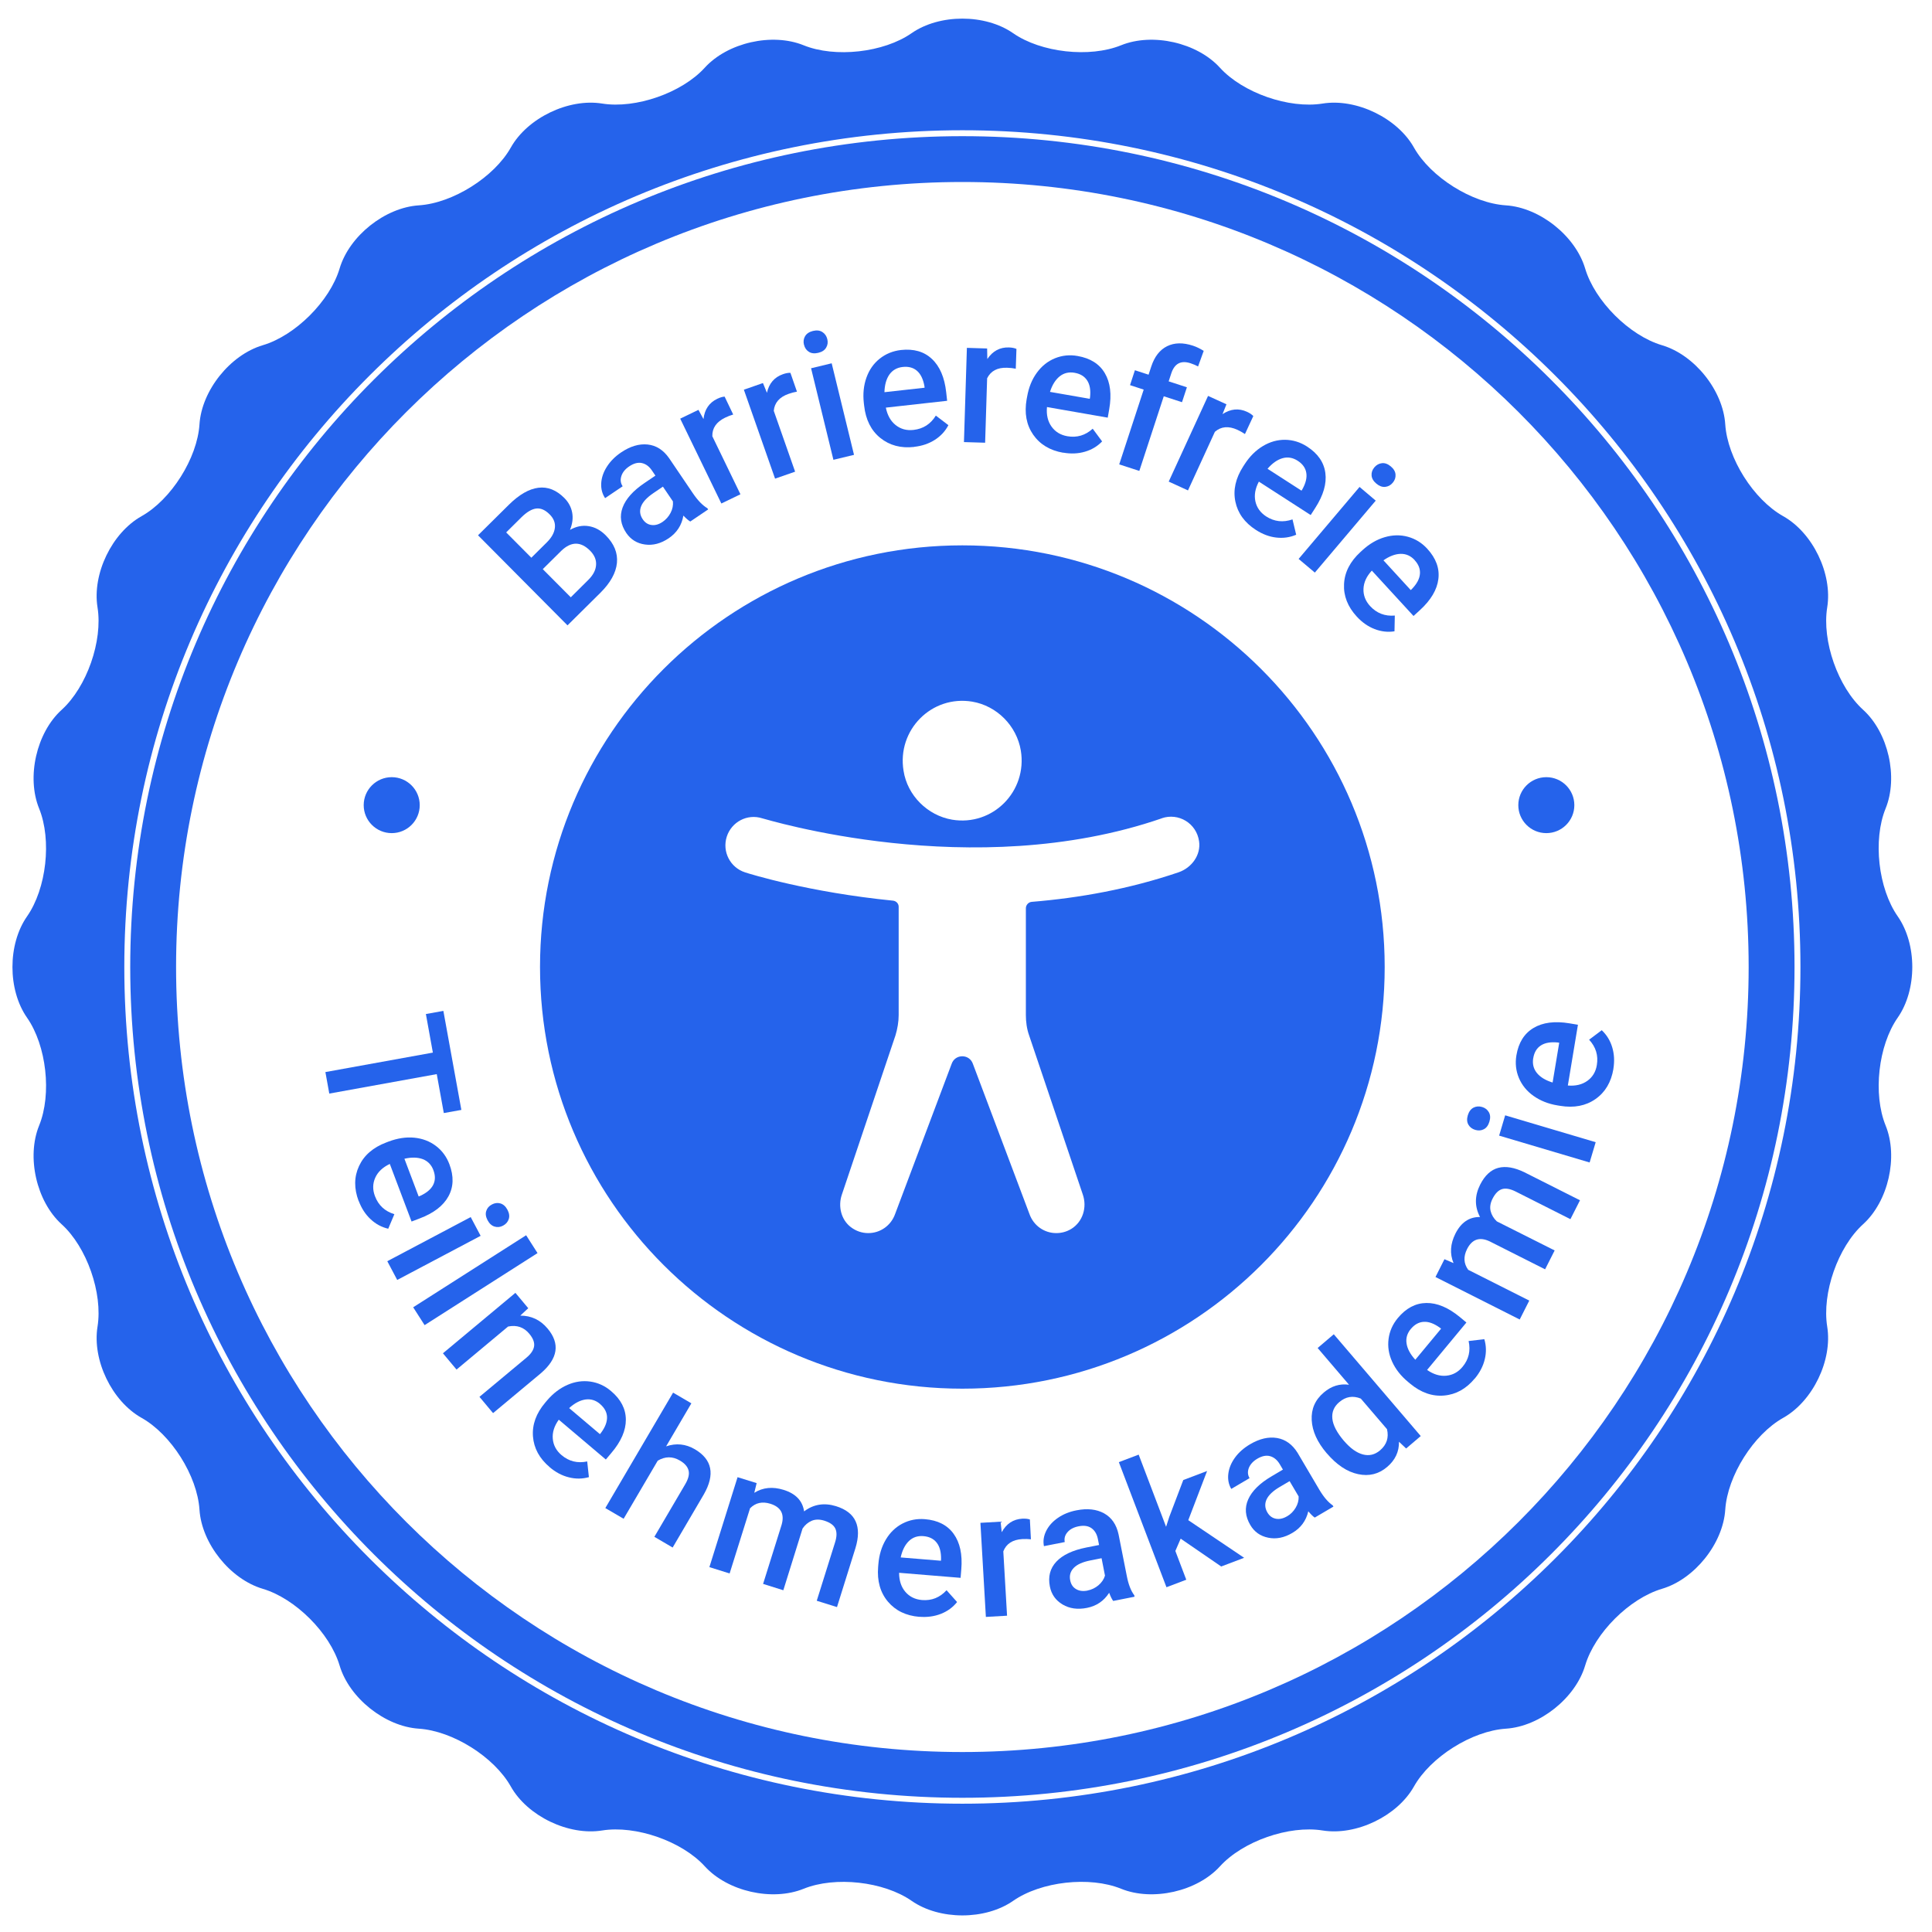 <svg width="80" height="80" viewBox="0 0 80 80" fill="none" xmlns="http://www.w3.org/2000/svg">
<rect x="0" y="0" width="80" height="80" fill="#333333" stroke="none"/>
<g clip-path="url(#clip0_2506_34304)">
<rect width="80" height="80" fill="white"/>
<path d="M78.58 37.943C79.385 39.097 79.385 40.985 78.58 42.139C77.774 43.292 77.55 45.302 78.079 46.604C78.61 47.907 78.19 49.745 77.148 50.691C76.105 51.636 75.437 53.546 75.661 54.934C75.885 56.322 75.065 58.021 73.838 58.71C72.61 59.399 71.531 61.111 71.439 62.512C71.348 63.914 70.169 65.389 68.819 65.789C67.47 66.189 66.038 67.618 65.638 68.965C65.237 70.312 63.762 71.49 62.356 71.581C60.95 71.673 59.237 72.75 58.548 73.976C57.858 75.201 56.156 76.02 54.765 75.796C53.375 75.573 51.464 76.24 50.517 77.28C49.571 78.321 47.727 78.738 46.424 78.21C45.12 77.68 43.107 77.906 41.952 78.71C40.796 79.514 38.905 79.514 37.749 78.71C36.594 77.906 34.581 77.682 33.277 78.21C31.974 78.738 30.131 78.321 29.184 77.28C28.237 76.24 26.324 75.573 24.934 75.796C23.543 76.02 21.841 75.201 21.152 73.976C20.462 72.75 18.747 71.673 17.343 71.581C15.94 71.49 14.462 70.312 14.062 68.965C13.661 67.618 12.229 66.189 10.88 65.789C9.531 65.389 8.351 63.916 8.26 62.512C8.168 61.109 7.089 59.399 5.861 58.71C4.634 58.021 3.814 56.322 4.038 54.934C4.262 53.546 3.594 51.638 2.551 50.693C1.509 49.748 1.091 47.907 1.62 46.606C2.151 45.304 1.925 43.295 1.12 42.141C0.314 40.987 0.314 39.099 1.12 37.945C1.925 36.792 2.149 34.782 1.62 33.48C1.091 32.179 1.509 30.339 2.551 29.394C3.594 28.448 4.262 26.539 4.038 25.15C3.814 23.762 4.634 22.063 5.861 21.374C7.089 20.685 8.168 18.973 8.26 17.572C8.351 16.168 9.531 14.695 10.88 14.295C12.229 13.896 13.661 12.466 14.062 11.119C14.462 9.772 15.937 8.594 17.343 8.503C18.749 8.412 20.462 7.334 21.152 6.109C21.841 4.883 23.543 4.064 24.934 4.288C26.324 4.512 28.235 3.845 29.182 2.804C30.128 1.763 31.972 1.346 33.275 1.874C34.579 2.404 36.592 2.178 37.747 1.374C38.903 0.57 40.794 0.57 41.95 1.374C43.105 2.178 45.118 2.402 46.422 1.874C47.725 1.346 49.569 1.763 50.515 2.804C51.462 3.845 53.375 4.512 54.765 4.288C56.156 4.064 57.858 4.883 58.548 6.109C59.237 7.334 60.952 8.412 62.356 8.503C63.76 8.594 65.237 9.772 65.638 11.119C66.038 12.466 67.47 13.896 68.819 14.295C70.169 14.695 71.348 16.168 71.439 17.572C71.531 18.975 72.61 20.685 73.838 21.374C75.065 22.063 75.885 23.762 75.661 25.15C75.437 26.539 76.105 28.446 77.148 29.391C78.19 30.337 78.608 32.177 78.079 33.478C77.548 34.78 77.774 36.789 78.58 37.943Z" fill="#2563EB"/>
<path d="M39.85 74.565C58.948 74.565 74.43 59.108 74.43 40.041C74.43 20.973 58.948 5.516 39.85 5.516C20.752 5.516 5.27 20.973 5.27 40.041C5.27 59.108 20.752 74.565 39.85 74.565Z" stroke="white" stroke-width="0.245" stroke-miterlimit="10"/>
<path d="M39.849 72.548C57.831 72.548 72.408 57.994 72.408 40.042C72.408 22.089 57.831 7.536 39.849 7.536C21.868 7.536 7.291 22.089 7.291 40.042C7.291 57.994 21.868 72.548 39.849 72.548Z" fill="white"/>
<path d="M18.377 46.089L18.085 44.477L13.635 45.283L13.474 44.392L17.924 43.586L17.635 41.989L18.359 41.859L19.104 45.959L18.379 46.089H18.377Z" fill="#2563EB"/>
<path d="M14.851 49.734C14.655 49.215 14.659 48.73 14.866 48.285C15.072 47.839 15.447 47.514 15.993 47.307L16.095 47.268C16.461 47.131 16.813 47.077 17.153 47.109C17.492 47.142 17.791 47.255 18.047 47.448C18.304 47.642 18.491 47.896 18.609 48.209C18.796 48.706 18.783 49.15 18.567 49.541C18.352 49.932 17.954 50.236 17.373 50.455L17.042 50.581L16.141 48.196C15.849 48.335 15.647 48.524 15.538 48.767C15.429 49.011 15.425 49.265 15.527 49.532C15.669 49.908 15.936 50.156 16.33 50.277L16.076 50.879C15.802 50.816 15.558 50.684 15.347 50.486C15.133 50.288 14.97 50.036 14.855 49.732L14.851 49.734ZM17.947 48.454C17.862 48.23 17.714 48.078 17.506 47.998C17.294 47.92 17.042 47.913 16.746 47.981L17.336 49.543L17.397 49.519C17.664 49.397 17.845 49.245 17.936 49.065C18.028 48.885 18.032 48.68 17.945 48.452L17.947 48.454Z" fill="#2563EB"/>
<path d="M16.448 53L16.037 52.224L19.491 50.397L19.902 51.173L16.448 53ZM20.366 49.876C20.485 49.812 20.603 49.797 20.723 49.832C20.84 49.867 20.938 49.954 21.012 50.093C21.086 50.232 21.105 50.362 21.066 50.48C21.029 50.597 20.949 50.688 20.831 50.751C20.714 50.814 20.596 50.827 20.479 50.79C20.361 50.755 20.263 50.666 20.189 50.527C20.115 50.386 20.096 50.258 20.135 50.143C20.172 50.025 20.25 49.936 20.368 49.876H20.366Z" fill="#2563EB"/>
<path d="M17.582 54.871L17.109 54.132L21.786 51.149L22.258 51.888L17.582 54.871Z" fill="#2563EB"/>
<path d="M21.875 54.169L21.544 54.477C21.997 54.477 22.375 54.653 22.676 55.014C23.198 55.637 23.105 56.252 22.399 56.861L20.417 58.514L19.853 57.84L21.797 56.22C21.988 56.061 22.093 55.902 22.116 55.744C22.138 55.585 22.073 55.414 21.916 55.227C21.69 54.955 21.396 54.855 21.039 54.929L18.904 56.711L18.341 56.037L21.342 53.534L21.873 54.169H21.875Z" fill="#2563EB"/>
<path d="M22.762 60.752C22.337 60.394 22.106 59.968 22.069 59.479C22.032 58.988 22.202 58.521 22.579 58.077L22.648 57.995C22.901 57.697 23.184 57.482 23.497 57.345C23.81 57.208 24.126 57.163 24.444 57.208C24.761 57.254 25.049 57.384 25.303 57.602C25.71 57.945 25.913 58.34 25.915 58.786C25.917 59.231 25.717 59.692 25.314 60.165L25.086 60.435L23.138 58.786C22.949 59.049 22.866 59.312 22.89 59.577C22.912 59.842 23.034 60.068 23.251 60.252C23.558 60.513 23.913 60.6 24.315 60.515L24.385 61.165C24.115 61.241 23.839 61.245 23.556 61.173C23.273 61.104 23.007 60.963 22.759 60.752H22.762ZM24.848 58.136C24.666 57.98 24.461 57.919 24.239 57.951C24.017 57.984 23.793 58.101 23.567 58.306L24.842 59.385L24.883 59.335C25.059 59.099 25.142 58.879 25.136 58.677C25.129 58.475 25.031 58.295 24.846 58.136H24.848Z" fill="#2563EB"/>
<path d="M27.581 59.891C27.997 59.749 28.393 59.789 28.771 60.01C29.49 60.432 29.616 61.053 29.144 61.879L27.853 64.08L27.096 63.636L28.371 61.464C28.508 61.231 28.554 61.038 28.51 60.882C28.467 60.725 28.347 60.59 28.151 60.477C27.849 60.299 27.542 60.301 27.235 60.484L25.823 62.889L25.065 62.446L27.871 57.666L28.628 58.109L27.583 59.889L27.581 59.891Z" fill="#2563EB"/>
<path d="M31.33 61.417L31.233 61.814C31.589 61.59 31.996 61.551 32.451 61.693C32.95 61.849 33.232 62.145 33.296 62.583C33.685 62.288 34.127 62.216 34.619 62.368C35.03 62.496 35.3 62.707 35.43 62.996C35.561 63.285 35.559 63.652 35.424 64.098L34.658 66.546L33.82 66.284L34.58 63.861C34.654 63.624 34.656 63.435 34.588 63.292C34.519 63.148 34.364 63.04 34.127 62.966C33.935 62.907 33.763 62.909 33.611 62.972C33.459 63.038 33.333 63.144 33.232 63.294L32.436 65.849L31.598 65.586L32.366 63.135C32.492 62.694 32.336 62.405 31.901 62.268C31.566 62.164 31.285 62.225 31.058 62.455L30.212 65.154L29.374 64.891L30.541 61.167L31.33 61.412V61.417Z" fill="#2563EB"/>
<path d="M38.07 66.95C37.515 66.904 37.08 66.693 36.764 66.317C36.449 65.941 36.314 65.461 36.362 64.881L36.371 64.772C36.403 64.383 36.506 64.042 36.682 63.749C36.856 63.456 37.087 63.234 37.372 63.086C37.657 62.939 37.966 62.878 38.301 62.906C38.832 62.95 39.228 63.151 39.489 63.514C39.75 63.875 39.857 64.366 39.805 64.983L39.776 65.335L37.23 65.126C37.23 65.45 37.317 65.713 37.489 65.915C37.663 66.117 37.892 66.23 38.177 66.254C38.577 66.287 38.917 66.152 39.195 65.848L39.631 66.337C39.456 66.556 39.232 66.719 38.962 66.826C38.691 66.932 38.395 66.973 38.07 66.947V66.95ZM38.238 63.608C37.998 63.588 37.796 63.656 37.635 63.812C37.474 63.968 37.361 64.194 37.295 64.49L38.962 64.627L38.967 64.562C38.971 64.268 38.913 64.04 38.786 63.879C38.662 63.719 38.477 63.627 38.236 63.608H38.238Z" fill="#2563EB"/>
<path d="M42.69 63.739C42.573 63.726 42.455 63.724 42.331 63.73C41.928 63.754 41.667 63.924 41.545 64.239L41.7 66.903L40.823 66.953L40.597 63.057L41.432 63.009L41.48 63.444C41.672 63.094 41.955 62.907 42.331 62.885C42.455 62.879 42.56 62.89 42.645 62.918L42.688 63.739H42.69Z" fill="#2563EB"/>
<path d="M46.097 66.293C46.045 66.228 45.988 66.115 45.928 65.954C45.71 66.293 45.403 66.502 45.005 66.58C44.62 66.656 44.284 66.608 43.997 66.437C43.71 66.265 43.536 66.017 43.473 65.694C43.392 65.285 43.481 64.942 43.742 64.664C44.004 64.386 44.415 64.192 44.981 64.079L45.51 63.975L45.46 63.723C45.42 63.525 45.333 63.377 45.198 63.28C45.063 63.182 44.883 63.156 44.657 63.202C44.461 63.241 44.308 63.321 44.204 63.443C44.097 63.564 44.06 63.701 44.089 63.853L43.227 64.023C43.185 63.812 43.216 63.603 43.32 63.393C43.425 63.182 43.586 63.002 43.806 62.852C44.026 62.7 44.282 62.595 44.578 62.539C45.026 62.45 45.407 62.493 45.719 62.665C46.03 62.839 46.23 63.128 46.317 63.534L46.659 65.261C46.726 65.607 46.828 65.872 46.968 66.056L46.979 66.117L46.099 66.291L46.097 66.293ZM45.029 65.861C45.198 65.828 45.351 65.754 45.483 65.644C45.616 65.531 45.708 65.398 45.755 65.244L45.614 64.522L45.151 64.614C44.831 64.677 44.602 64.779 44.463 64.922C44.324 65.066 44.273 65.237 44.315 65.439C44.347 65.605 44.428 65.726 44.559 65.802C44.687 65.878 44.844 65.898 45.029 65.863V65.861Z" fill="#2563EB"/>
<path d="M48.891 63.709L48.669 64.222L49.121 65.413L48.301 65.724L46.329 60.544L47.15 60.233L48.285 63.221L48.42 62.803L48.997 61.285L49.983 60.911L49.204 62.947L51.517 64.505L50.568 64.865L48.888 63.712L48.891 63.709Z" fill="#2563EB"/>
<path d="M54.446 62.843C54.375 62.798 54.285 62.711 54.174 62.58C54.081 62.974 53.861 63.271 53.513 63.475C53.175 63.675 52.843 63.741 52.514 63.673C52.185 63.606 51.939 63.432 51.772 63.147C51.561 62.789 51.53 62.435 51.685 62.087C51.839 61.739 52.163 61.418 52.66 61.127L53.123 60.853L52.993 60.631C52.89 60.458 52.76 60.347 52.599 60.299C52.44 60.251 52.259 60.286 52.061 60.403C51.889 60.505 51.774 60.631 51.713 60.781C51.654 60.931 51.663 61.075 51.741 61.207L50.984 61.653C50.875 61.468 50.834 61.259 50.862 61.027C50.89 60.794 50.982 60.571 51.139 60.355C51.295 60.14 51.504 59.956 51.763 59.804C52.157 59.571 52.529 59.486 52.882 59.545C53.232 59.606 53.517 59.812 53.735 60.166L54.629 61.683C54.808 61.985 54.993 62.202 55.184 62.333L55.215 62.385L54.442 62.839L54.446 62.843ZM53.293 62.789C53.443 62.702 53.561 62.583 53.65 62.433C53.739 62.283 53.781 62.126 53.774 61.965L53.4 61.331L52.993 61.57C52.712 61.735 52.531 61.907 52.446 62.087C52.364 62.267 52.375 62.448 52.479 62.626C52.564 62.772 52.681 62.858 52.83 62.887C52.977 62.915 53.132 62.882 53.293 62.787V62.789Z" fill="#2563EB"/>
<path d="M54.937 60.177C54.545 59.718 54.339 59.262 54.315 58.804C54.291 58.345 54.456 57.965 54.815 57.661C55.131 57.391 55.479 57.285 55.86 57.339L54.561 55.818L55.229 55.249L58.83 59.464L58.225 59.979L57.929 59.699C57.936 60.109 57.773 60.459 57.44 60.742C57.092 61.039 56.691 61.139 56.236 61.041C55.782 60.946 55.349 60.657 54.937 60.175V60.177ZM55.653 59.666C55.912 59.968 56.171 60.155 56.432 60.225C56.693 60.294 56.931 60.238 57.146 60.055C57.418 59.823 57.516 59.532 57.433 59.179L56.349 57.913C56.023 57.78 55.723 57.828 55.451 58.063C55.235 58.247 55.142 58.473 55.17 58.745C55.198 59.017 55.359 59.323 55.653 59.668V59.666Z" fill="#2563EB"/>
<path d="M61.067 57.08C60.712 57.508 60.29 57.743 59.798 57.786C59.308 57.83 58.838 57.665 58.39 57.293L58.307 57.224C58.007 56.976 57.787 56.696 57.646 56.385C57.504 56.074 57.456 55.759 57.498 55.44C57.539 55.123 57.667 54.834 57.881 54.577C58.22 54.169 58.614 53.96 59.06 53.954C59.506 53.947 59.97 54.141 60.449 54.536L60.721 54.762L59.093 56.726C59.358 56.911 59.624 56.991 59.889 56.965C60.155 56.939 60.379 56.817 60.562 56.596C60.819 56.287 60.901 55.931 60.812 55.529L61.463 55.453C61.543 55.722 61.55 55.998 61.482 56.281C61.415 56.563 61.278 56.83 61.071 57.08H61.067ZM58.42 55.027C58.266 55.212 58.207 55.416 58.244 55.638C58.279 55.859 58.401 56.081 58.605 56.304L59.672 55.018L59.622 54.977C59.382 54.805 59.163 54.723 58.958 54.734C58.753 54.745 58.575 54.842 58.42 55.029V55.027Z" fill="#2563EB"/>
<path d="M59.812 52.141L60.188 52.302C60.025 51.913 60.053 51.507 60.266 51.081C60.501 50.616 60.841 50.386 61.285 50.394C61.056 49.962 61.059 49.514 61.289 49.056C61.483 48.671 61.735 48.439 62.042 48.358C62.351 48.278 62.712 48.341 63.13 48.545L65.424 49.701L65.028 50.483L62.758 49.338C62.536 49.227 62.349 49.193 62.199 49.238C62.047 49.284 61.914 49.416 61.801 49.64C61.711 49.818 61.685 49.988 61.724 50.149C61.764 50.309 61.849 50.451 61.981 50.575L64.375 51.778L63.979 52.56L61.683 51.402C61.267 51.207 60.956 51.311 60.749 51.719C60.591 52.032 60.606 52.319 60.795 52.58L63.324 53.855L62.928 54.638L59.44 52.878L59.812 52.141Z" fill="#2563EB"/>
<path d="M61.088 46.787C60.96 46.748 60.864 46.676 60.803 46.57C60.742 46.464 60.733 46.333 60.779 46.181C60.825 46.029 60.903 45.925 61.012 45.866C61.121 45.81 61.242 45.799 61.371 45.838C61.497 45.875 61.591 45.949 61.652 46.057C61.713 46.166 61.719 46.294 61.673 46.446C61.628 46.598 61.551 46.703 61.443 46.759C61.334 46.816 61.216 46.824 61.09 46.787H61.088ZM66.074 47.296L65.823 48.136L62.076 47.024L62.326 46.183L66.074 47.296Z" fill="#2563EB"/>
<path d="M66.808 44.26C66.716 44.808 66.471 45.225 66.068 45.508C65.665 45.79 65.178 45.886 64.601 45.79L64.495 45.773C64.109 45.71 63.779 45.577 63.5 45.379C63.221 45.182 63.021 44.934 62.895 44.638C62.771 44.343 62.736 44.03 62.791 43.7C62.878 43.176 63.113 42.798 63.496 42.568C63.879 42.337 64.377 42.272 64.989 42.374L65.339 42.433L64.921 44.949C65.243 44.975 65.513 44.91 65.728 44.756C65.944 44.602 66.077 44.382 66.122 44.1C66.188 43.704 66.081 43.354 65.802 43.052L66.325 42.659C66.529 42.852 66.675 43.087 66.758 43.365C66.843 43.643 66.858 43.943 66.806 44.263L66.808 44.26ZM63.487 43.817C63.448 44.054 63.5 44.26 63.641 44.432C63.783 44.606 64.001 44.736 64.29 44.825L64.564 43.178L64.501 43.167C64.207 43.139 63.977 43.178 63.805 43.289C63.633 43.4 63.528 43.576 63.489 43.815L63.487 43.817Z" fill="#2563EB"/>
<path d="M23.498 25.894L19.794 22.165L21.074 20.898C21.496 20.481 21.901 20.247 22.29 20.197C22.68 20.147 23.039 20.29 23.372 20.625C23.541 20.796 23.648 20.994 23.692 21.222C23.735 21.45 23.705 21.689 23.602 21.941C23.859 21.796 24.116 21.744 24.377 21.787C24.638 21.828 24.873 21.957 25.082 22.167C25.43 22.517 25.585 22.897 25.546 23.308C25.506 23.719 25.278 24.131 24.86 24.547L23.498 25.896V25.894ZM22.003 23.093L22.638 22.463C22.841 22.263 22.952 22.061 22.976 21.857C23 21.652 22.928 21.468 22.76 21.3C22.577 21.116 22.392 21.035 22.205 21.057C22.018 21.079 21.814 21.201 21.591 21.42L20.96 22.046L22.001 23.093H22.003ZM22.477 23.569L23.635 24.733L24.355 24.018C24.558 23.817 24.669 23.61 24.682 23.395C24.697 23.182 24.614 22.984 24.436 22.804C24.051 22.417 23.657 22.415 23.25 22.8L22.475 23.567L22.477 23.569Z" fill="#2563EB"/>
<path d="M28.586 21.596C28.512 21.556 28.417 21.474 28.297 21.35C28.229 21.748 28.027 22.058 27.692 22.287C27.368 22.506 27.039 22.593 26.708 22.547C26.378 22.502 26.119 22.341 25.933 22.069C25.701 21.724 25.648 21.374 25.781 21.015C25.914 20.657 26.216 20.318 26.693 19.997L27.139 19.695L26.995 19.482C26.882 19.314 26.745 19.212 26.582 19.175C26.419 19.138 26.242 19.184 26.051 19.314C25.886 19.425 25.777 19.56 25.729 19.714C25.679 19.868 25.698 20.009 25.783 20.136L25.056 20.627C24.937 20.448 24.882 20.244 24.895 20.009C24.909 19.775 24.987 19.547 25.131 19.323C25.274 19.099 25.47 18.901 25.718 18.734C26.097 18.478 26.465 18.369 26.817 18.406C27.172 18.443 27.468 18.632 27.707 18.973L28.695 20.431C28.893 20.722 29.091 20.926 29.289 21.044L29.324 21.094L28.582 21.596H28.586ZM27.433 21.613C27.576 21.515 27.688 21.389 27.768 21.235C27.849 21.081 27.879 20.922 27.864 20.761L27.45 20.151L27.059 20.416C26.789 20.598 26.619 20.781 26.547 20.965C26.475 21.15 26.497 21.328 26.613 21.5C26.706 21.639 26.828 21.72 26.978 21.739C27.126 21.759 27.278 21.717 27.435 21.611L27.433 21.613Z" fill="#2563EB"/>
<path d="M30.362 17.164C30.249 17.197 30.138 17.24 30.027 17.294C29.663 17.471 29.487 17.727 29.496 18.064L30.66 20.467L29.87 20.849L28.166 17.336L28.921 16.971L29.13 17.353C29.174 16.956 29.363 16.675 29.702 16.512C29.816 16.458 29.916 16.428 30.005 16.423L30.36 17.164H30.362Z" fill="#2563EB"/>
<path d="M33.002 16.217C32.887 16.237 32.771 16.267 32.654 16.309C32.275 16.441 32.071 16.676 32.04 17.012L32.924 19.531L32.094 19.82L30.802 16.137L31.592 15.861L31.757 16.265C31.844 15.874 32.066 15.618 32.421 15.494C32.538 15.453 32.643 15.433 32.73 15.44L33 16.217H33.002Z" fill="#2563EB"/>
<path d="M33.291 14.278C33.258 14.147 33.274 14.028 33.337 13.921C33.4 13.815 33.507 13.743 33.661 13.704C33.816 13.667 33.946 13.68 34.051 13.748C34.155 13.813 34.225 13.913 34.257 14.043C34.288 14.171 34.273 14.289 34.209 14.395C34.146 14.502 34.038 14.573 33.883 14.61C33.728 14.647 33.6 14.634 33.496 14.569C33.391 14.504 33.324 14.406 33.293 14.278H33.291ZM35.363 18.834L34.51 19.04L33.585 15.249L34.438 15.043L35.363 18.834Z" fill="#2563EB"/>
<path d="M37.857 18.506C37.304 18.569 36.836 18.443 36.453 18.135C36.07 17.826 35.848 17.381 35.783 16.803L35.77 16.694C35.726 16.308 35.763 15.953 35.879 15.632C35.994 15.31 36.177 15.05 36.429 14.85C36.681 14.65 36.973 14.532 37.306 14.493C37.835 14.435 38.264 14.556 38.588 14.863C38.914 15.167 39.112 15.627 39.18 16.244L39.219 16.596L36.681 16.879C36.745 17.196 36.88 17.437 37.088 17.602C37.297 17.768 37.543 17.835 37.828 17.802C38.229 17.757 38.536 17.559 38.751 17.209L39.271 17.605C39.141 17.855 38.953 18.057 38.71 18.213C38.464 18.369 38.181 18.467 37.857 18.502V18.506ZM37.38 15.195C37.141 15.221 36.956 15.328 36.827 15.51C36.699 15.695 36.631 15.938 36.623 16.24L38.285 16.055L38.279 15.99C38.227 15.701 38.124 15.488 37.972 15.356C37.82 15.223 37.622 15.169 37.38 15.195Z" fill="#2563EB"/>
<path d="M42.059 15.267C41.943 15.245 41.824 15.23 41.702 15.228C41.299 15.214 41.025 15.36 40.875 15.664L40.792 18.332L39.915 18.306L40.037 14.404L40.875 14.43L40.883 14.867C41.105 14.534 41.406 14.374 41.78 14.387C41.906 14.391 42.009 14.411 42.089 14.448L42.061 15.269L42.059 15.267Z" fill="#2563EB"/>
<path d="M44.024 18.747C43.475 18.652 43.062 18.402 42.781 17.998C42.501 17.593 42.411 17.105 42.511 16.531L42.531 16.425C42.598 16.04 42.731 15.71 42.934 15.434C43.134 15.158 43.384 14.958 43.682 14.836C43.98 14.715 44.294 14.682 44.622 14.741C45.147 14.832 45.523 15.069 45.749 15.453C45.976 15.838 46.037 16.335 45.93 16.946L45.869 17.294L43.353 16.855C43.323 17.176 43.386 17.446 43.541 17.663C43.695 17.88 43.913 18.013 44.196 18.063C44.592 18.132 44.942 18.028 45.247 17.752L45.636 18.278C45.443 18.48 45.206 18.623 44.925 18.704C44.646 18.786 44.346 18.799 44.026 18.743L44.024 18.747ZM44.496 15.436C44.259 15.395 44.052 15.445 43.878 15.584C43.704 15.725 43.569 15.938 43.478 16.227L45.125 16.514L45.136 16.451C45.169 16.157 45.129 15.927 45.018 15.755C44.907 15.584 44.735 15.477 44.494 15.436H44.496Z" fill="#2563EB"/>
<path d="M46.346 19.224L47.358 16.133L46.792 15.948L46.994 15.331L47.56 15.515L47.671 15.177C47.806 14.766 48.024 14.486 48.326 14.336C48.629 14.186 48.986 14.179 49.397 14.314C49.543 14.362 49.693 14.434 49.843 14.529L49.61 15.174C49.525 15.127 49.421 15.083 49.299 15.042C48.901 14.912 48.635 15.051 48.5 15.461L48.392 15.791L49.147 16.037L48.944 16.654L48.189 16.409L47.177 19.5L46.344 19.229L46.346 19.224Z" fill="#2563EB"/>
<path d="M51.551 17.973C51.453 17.908 51.351 17.849 51.238 17.797C50.872 17.63 50.561 17.658 50.306 17.88L49.192 20.307L48.394 19.942L50.023 16.394L50.785 16.741L50.622 17.148C50.957 16.928 51.294 16.895 51.636 17.052C51.749 17.104 51.836 17.163 51.897 17.228L51.551 17.973Z" fill="#2563EB"/>
<path d="M52.005 21.944C51.537 21.642 51.254 21.251 51.154 20.771C51.054 20.291 51.163 19.804 51.478 19.315L51.537 19.224C51.748 18.896 52.001 18.646 52.294 18.47C52.588 18.294 52.895 18.207 53.217 18.211C53.539 18.216 53.84 18.309 54.12 18.489C54.569 18.778 54.821 19.143 54.88 19.584C54.939 20.026 54.799 20.508 54.464 21.029L54.273 21.327L52.127 19.943C51.975 20.228 51.927 20.501 51.983 20.76C52.04 21.021 52.19 21.227 52.429 21.384C52.767 21.601 53.13 21.642 53.52 21.507L53.672 22.142C53.413 22.253 53.139 22.292 52.849 22.259C52.56 22.227 52.279 22.12 52.005 21.944ZM53.733 19.078C53.531 18.948 53.322 18.913 53.106 18.974C52.891 19.035 52.684 19.18 52.486 19.411L53.892 20.317L53.927 20.262C54.07 20.006 54.125 19.776 54.09 19.576C54.057 19.376 53.938 19.209 53.733 19.078Z" fill="#2563EB"/>
<path d="M54.444 23.709L53.773 23.144L56.296 20.163L56.966 20.73L54.444 23.711V23.709ZM56.909 19.352C56.996 19.25 57.101 19.192 57.225 19.179C57.347 19.166 57.469 19.211 57.59 19.313C57.712 19.415 57.778 19.528 57.786 19.652C57.795 19.776 57.756 19.889 57.669 19.991C57.584 20.093 57.48 20.148 57.355 20.161C57.231 20.172 57.11 20.126 56.99 20.024C56.868 19.922 56.803 19.809 56.794 19.687C56.785 19.565 56.825 19.452 56.909 19.352Z" fill="#2563EB"/>
<path d="M56.181 25.531C55.804 25.122 55.628 24.67 55.654 24.182C55.678 23.691 55.906 23.25 56.335 22.856L56.416 22.782C56.703 22.519 57.012 22.339 57.338 22.244C57.667 22.148 57.985 22.141 58.296 22.226C58.605 22.311 58.875 22.476 59.101 22.724C59.46 23.115 59.615 23.532 59.56 23.975C59.506 24.418 59.251 24.849 58.792 25.268L58.531 25.507L56.805 23.628C56.585 23.864 56.47 24.116 56.459 24.381C56.448 24.646 56.54 24.886 56.733 25.096C57.005 25.392 57.347 25.524 57.756 25.489L57.743 26.141C57.465 26.185 57.19 26.152 56.918 26.048C56.646 25.942 56.4 25.77 56.181 25.531ZM58.579 23.193C58.416 23.015 58.222 22.93 57.998 22.934C57.773 22.939 57.536 23.028 57.286 23.202L58.416 24.434L58.463 24.39C58.668 24.177 58.779 23.971 58.796 23.767C58.814 23.564 58.742 23.373 58.577 23.195L58.579 23.193Z" fill="#2563EB"/>
<path d="M39.849 57.502C49.508 57.502 57.337 49.685 57.337 40.042C57.337 30.399 49.508 22.582 39.849 22.582C30.191 22.582 22.361 30.399 22.361 40.042C22.361 49.685 30.191 57.502 39.849 57.502Z" fill="#2563EB"/>
<path d="M39.425 33.941C41.105 34.221 42.548 32.77 42.27 31.077C42.098 30.052 41.277 29.226 40.259 29.054C38.579 28.774 37.136 30.225 37.414 31.916C37.573 32.941 38.407 33.767 39.425 33.941Z" fill="white"/>
<path d="M48.107 33.885C40.272 36.588 31.657 33.898 31.563 33.885C30.941 33.685 30.292 34.033 30.094 34.643C29.894 35.269 30.24 35.923 30.847 36.121C31.047 36.188 33.493 36.947 36.975 37.294C37.108 37.307 37.212 37.414 37.212 37.546V42.033C37.212 42.313 37.16 42.606 37.08 42.871L34.856 49.477C34.697 49.955 34.83 50.502 35.225 50.808C35.45 50.982 35.702 51.06 35.955 51.06C36.444 51.06 36.895 50.754 37.067 50.263L39.408 44.045C39.474 43.858 39.645 43.738 39.846 43.738C40.046 43.738 40.216 43.858 40.283 44.045L42.625 50.263C42.797 50.756 43.247 51.06 43.737 51.06C43.948 51.06 44.159 51.008 44.359 50.887C44.836 50.593 45.021 49.994 44.836 49.461L42.612 42.869C42.518 42.604 42.479 42.311 42.479 42.031V37.609C42.479 37.477 42.583 37.357 42.718 37.344C44.69 37.183 46.768 36.812 48.805 36.119C49.347 35.932 49.732 35.4 49.652 34.841C49.547 34.083 48.792 33.644 48.104 33.883L48.107 33.885Z" fill="white"/>
<path d="M16.221 34.498C16.861 34.498 17.38 33.979 17.38 33.34C17.38 32.7 16.861 32.181 16.221 32.181C15.58 32.181 15.06 32.7 15.06 33.34C15.06 33.979 15.58 34.498 16.221 34.498Z" fill="#2563EB"/>
<path d="M64.03 34.498C64.671 34.498 65.19 33.979 65.19 33.34C65.19 32.7 64.671 32.181 64.03 32.181C63.389 32.181 62.87 32.7 62.87 33.34C62.87 33.979 63.389 34.498 64.03 34.498Z" fill="#2563EB"/>
</g>
<defs>
<clipPath id="clip0_2506_34304">
<rect width="80" height="80" fill="white"/>
</clipPath>
</defs>
</svg>
